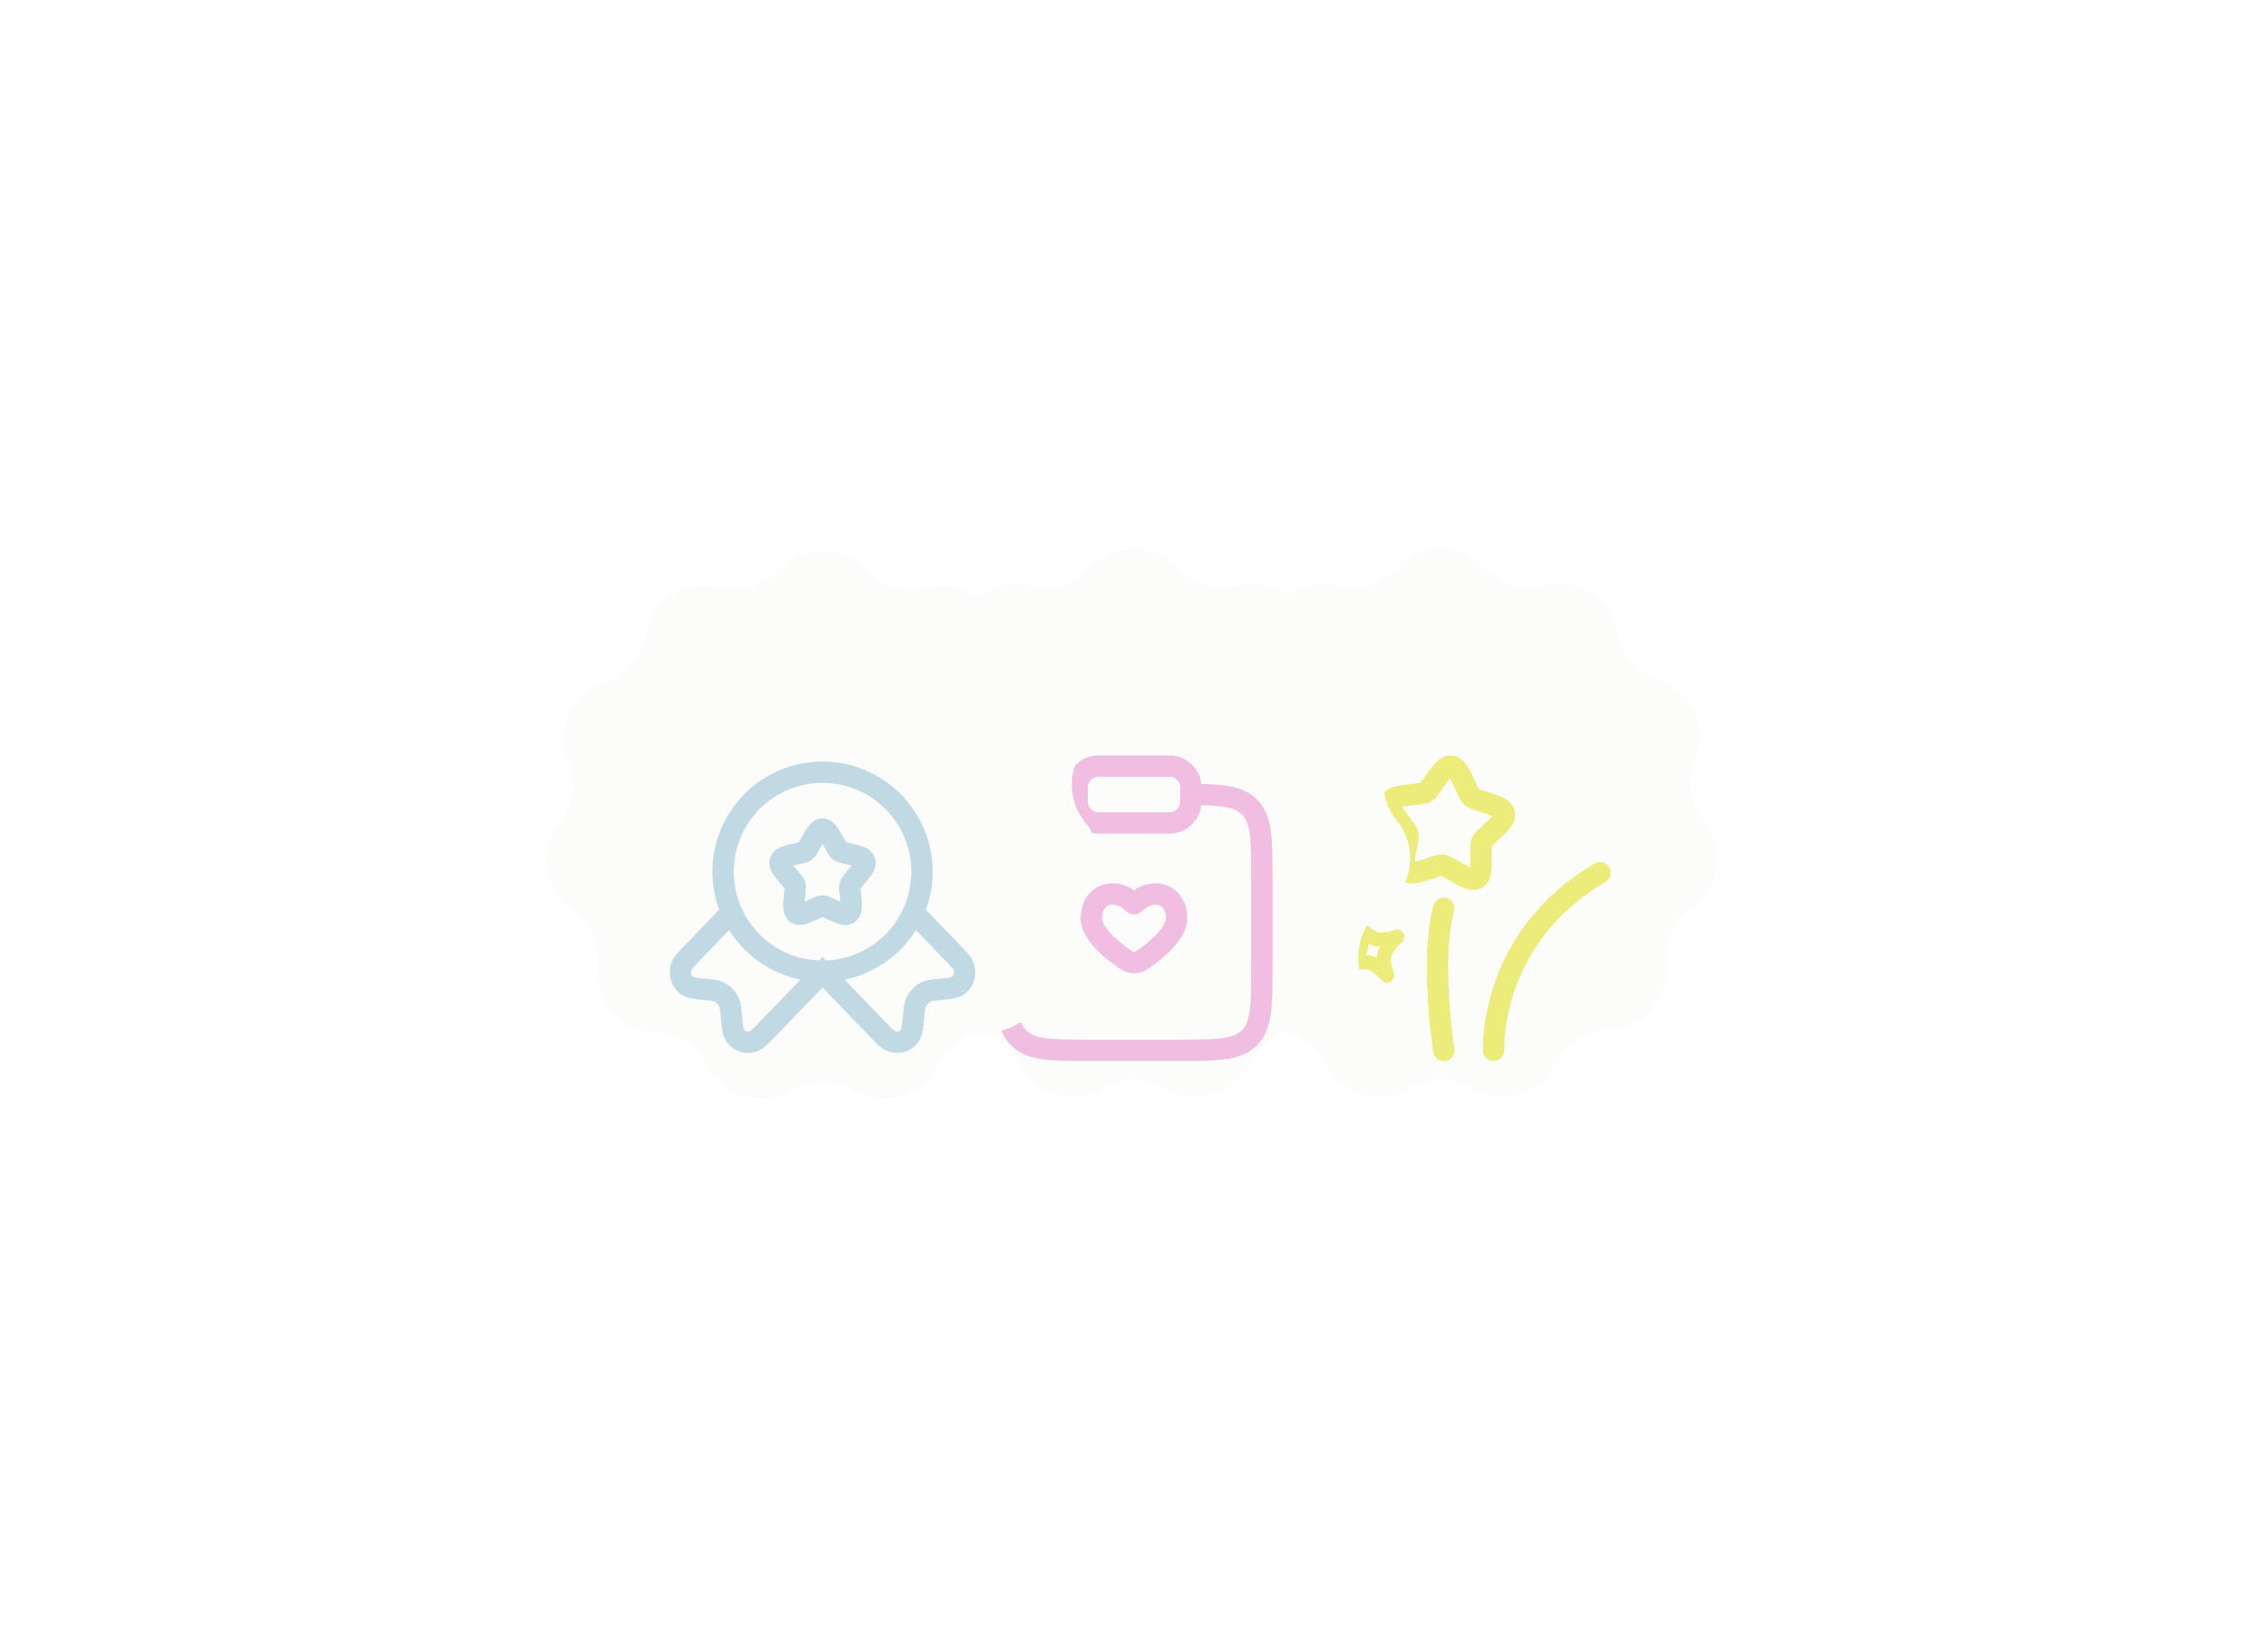 <svg width="266" height="193" viewBox="0 0 266 193" fill="none" xmlns="http://www.w3.org/2000/svg">
<g filter="url(#filter0_d_2_5)">
<path d="M163.842 76.609C166.618 73.59 171.382 73.59 174.158 76.609V76.609C175.914 78.518 178.582 79.301 181.091 78.644V78.644C185.059 77.606 189.067 80.181 189.77 84.222V84.222C190.215 86.778 192.036 88.879 194.502 89.683V89.683C198.401 90.954 200.38 95.288 198.788 99.067V99.067C197.78 101.458 198.176 104.209 199.816 106.219V106.219C202.409 109.397 201.731 114.112 198.348 116.431V116.431C196.208 117.897 195.053 120.426 195.346 123.004V123.004C195.81 127.079 192.69 130.679 188.59 130.8V130.8C185.997 130.877 183.659 132.38 182.512 134.707V134.707C180.698 138.386 176.127 139.728 172.613 137.614V137.614C170.39 136.276 167.61 136.276 165.387 137.614V137.614C161.873 139.728 157.302 138.386 155.488 134.707V134.707C154.341 132.38 152.003 130.877 149.41 130.8V130.8C145.31 130.679 142.19 127.079 142.654 123.004V123.004C142.947 120.426 141.792 117.897 139.652 116.431V116.431C136.269 114.112 135.591 109.397 138.184 106.219V106.219C139.824 104.209 140.22 101.458 139.212 99.067V99.067C137.62 95.288 139.599 90.954 143.498 89.683V89.683C145.964 88.879 147.785 86.778 148.23 84.222V84.222C148.933 80.181 152.941 77.606 156.909 78.644V78.644C159.418 79.301 162.086 78.518 163.842 76.609V76.609Z" fill="#FCFCFB"/>
</g>
<path fill-rule="evenodd" clip-rule="evenodd" d="M170.063 91.294C169.838 91.554 169.553 91.95 169.116 92.562L168.865 92.919C168.845 92.944 168.826 92.972 168.806 93.002C168.596 93.3 168.303 93.715 167.861 93.975C167.42 94.235 166.915 94.289 166.551 94.325L166.451 94.337L166.016 94.387C165.492 94.435 164.969 94.505 164.45 94.595C164.631 94.899 164.925 95.304 165.383 95.925L165.643 96.282L165.705 96.365C165.926 96.664 166.226 97.067 166.338 97.562C166.451 98.059 166.355 98.554 166.283 98.915L166.263 99.015L166.18 99.445C166.033 100.215 165.941 100.707 165.911 101.055C166.25 100.982 166.72 100.832 167.453 100.592L167.87 100.457L167.965 100.425C168.311 100.309 168.791 100.15 169.301 100.202C169.806 100.255 170.245 100.507 170.566 100.692L170.655 100.742L171.038 100.959C171.695 101.332 172.126 101.575 172.445 101.719C172.471 101.372 172.468 100.88 172.46 100.129L172.455 99.689L172.451 99.587C172.446 99.219 172.436 98.712 172.636 98.244C172.836 97.772 173.211 97.429 173.481 97.182L173.555 97.115L173.875 96.817C174.436 96.297 174.795 95.96 175.023 95.7C174.701 95.559 174.225 95.4 173.48 95.157L173.063 95.02C173.03 95.01 172.997 94.999 172.965 94.989C172.613 94.875 172.135 94.722 171.753 94.384C171.375 94.047 171.165 93.589 171.011 93.25C170.997 93.22 170.983 93.189 170.968 93.159L170.781 92.759C170.563 92.26 170.323 91.772 170.063 91.294ZM172.795 101.847C172.796 101.847 172.798 101.847 172.8 101.847H172.795ZM168.38 89.43C168.796 89.002 169.435 88.505 170.33 88.597C171.216 88.69 171.746 89.297 172.073 89.797C172.383 90.269 172.685 90.92 173.013 91.629L173.05 91.707L173.236 92.107L173.365 92.382L173.426 92.505L173.553 92.55L173.838 92.645L174.256 92.782L174.34 92.809C175.076 93.05 175.756 93.272 176.263 93.525C176.8 93.792 177.458 94.247 177.655 95.112C177.855 95.984 177.45 96.679 177.075 97.145C176.725 97.587 176.201 98.07 175.64 98.592L175.575 98.652L175.255 98.949C175.154 99.043 175.054 99.139 174.955 99.235C174.951 99.267 174.951 99.307 174.951 99.359L174.953 99.659L174.96 100.1V100.187C174.97 100.964 174.978 101.68 174.903 102.239C174.823 102.827 174.603 103.612 173.826 104.069C173.051 104.524 172.26 104.335 171.706 104.12C171.18 103.917 170.556 103.562 169.88 103.179L169.805 103.135L169.421 102.919C169.296 102.848 169.171 102.778 169.045 102.71C168.911 102.751 168.778 102.792 168.645 102.835L168.228 102.97L168.145 102.997C167.416 103.235 166.738 103.457 166.183 103.55C165.591 103.65 164.79 103.667 164.123 103.074C163.46 102.484 163.38 101.687 163.405 101.089C163.428 100.524 163.563 99.822 163.708 99.062L163.725 98.977L163.808 98.545C163.835 98.403 163.86 98.263 163.883 98.12C163.799 98.001 163.714 97.882 163.628 97.764L163.366 97.407L163.316 97.337C162.853 96.709 162.428 96.129 162.163 95.629C161.883 95.104 161.605 94.345 161.956 93.524C162.31 92.694 163.056 92.377 163.633 92.224C164.176 92.079 164.885 91.999 165.65 91.914L165.738 91.904L166.171 91.854C166.309 91.838 166.447 91.822 166.585 91.804L166.653 91.712L166.826 91.47L167.08 91.114L167.131 91.042C167.576 90.417 167.99 89.835 168.381 89.432M188.748 101.705C188.831 101.847 188.885 102.004 188.907 102.167C188.929 102.329 188.919 102.495 188.877 102.654C188.835 102.812 188.763 102.961 188.663 103.092C188.564 103.223 188.44 103.333 188.298 103.415C178.776 108.965 176.416 117.93 176.416 123.165C176.416 123.497 176.285 123.815 176.05 124.049C175.816 124.284 175.498 124.415 175.166 124.415C174.835 124.415 174.517 124.284 174.282 124.049C174.048 123.815 173.916 123.497 173.916 123.165C173.916 117.29 176.556 107.365 187.036 101.252C187.178 101.169 187.335 101.115 187.498 101.093C187.66 101.071 187.826 101.081 187.985 101.123C188.143 101.164 188.292 101.237 188.423 101.337C188.554 101.436 188.664 101.56 188.746 101.702M169.676 105.299C169.995 105.39 170.264 105.604 170.425 105.893C170.586 106.183 170.626 106.525 170.535 106.844C169.923 108.982 169.778 112.084 169.875 115.19C169.97 118.267 170.298 121.217 170.568 122.977C170.598 123.141 170.595 123.31 170.558 123.473C170.522 123.636 170.453 123.79 170.356 123.926C170.259 124.062 170.136 124.177 169.994 124.265C169.852 124.353 169.693 124.411 169.528 124.436C169.363 124.462 169.195 124.454 169.033 124.413C168.871 124.372 168.719 124.299 168.585 124.199C168.452 124.098 168.34 123.972 168.256 123.827C168.173 123.683 168.119 123.523 168.098 123.357C167.704 120.677 167.462 117.976 167.375 115.269C167.276 112.112 167.408 108.685 168.131 106.157C168.222 105.838 168.436 105.569 168.726 105.408C169.016 105.247 169.358 105.208 169.676 105.299Z" fill="#EBEC7A"/>
<path d="M159.333 108.611C159.333 108.611 160.416 109.856 161.371 110.111C162.326 110.369 163.888 109.831 163.888 109.831C163.888 109.831 162.639 110.914 162.384 111.868C162.128 112.823 162.668 114.384 162.668 114.384C162.668 114.384 161.584 113.138 160.629 112.881C159.674 112.626 158.113 113.164 158.113 113.164C158.113 113.164 159.359 112.081 159.614 111.126C159.871 110.171 159.333 108.611 159.333 108.611Z" stroke="#EBEC7A" stroke-width="1.667" stroke-linejoin="round"/>
<g filter="url(#filter1_d_2_5)">
<path d="M127.842 76.609C130.618 73.59 135.382 73.59 138.158 76.609V76.609C139.914 78.518 142.582 79.301 145.091 78.644V78.644C149.059 77.606 153.067 80.181 153.77 84.222V84.222C154.215 86.778 156.036 88.879 158.502 89.683V89.683C162.401 90.954 164.38 95.288 162.788 99.067V99.067C161.78 101.458 162.176 104.209 163.816 106.219V106.219C166.409 109.397 165.731 114.112 162.348 116.431V116.431C160.208 117.897 159.053 120.426 159.346 123.004V123.004C159.81 127.079 156.69 130.679 152.59 130.8V130.8C149.997 130.877 147.659 132.38 146.512 134.707V134.707C144.698 138.386 140.127 139.728 136.613 137.614V137.614C134.39 136.276 131.61 136.276 129.387 137.614V137.614C125.873 139.728 121.302 138.386 119.488 134.707V134.707C118.341 132.38 116.003 130.877 113.41 130.8V130.8C109.31 130.679 106.19 127.079 106.654 123.004V123.004C106.947 120.426 105.792 117.897 103.652 116.431V116.431C100.269 114.112 99.591 109.397 102.184 106.219V106.219C103.824 104.209 104.22 101.458 103.212 99.067V99.067C101.62 95.288 103.599 90.954 107.498 89.683V89.683C109.964 88.879 111.785 86.778 112.23 84.222V84.222C112.933 80.181 116.941 77.606 120.909 78.644V78.644C123.418 79.301 126.086 78.518 127.842 76.609V76.609Z" fill="#FCFCFB"/>
</g>
<path d="M139.667 93.164C143.292 93.184 145.255 93.346 146.535 94.626C148 96.091 148 98.448 148 103.161V113.161C148 117.876 148 120.233 146.535 121.698C145.072 123.161 142.713 123.161 138 123.161H128C123.287 123.161 120.928 123.161 119.465 121.698C118 120.231 118 117.876 118 113.161V103.161C118 98.448 118 96.091 119.465 94.626C120.745 93.346 122.708 93.184 126.333 93.164" stroke="#EFBEE0" stroke-width="2.5"/>
<path d="M133 105.982L132.135 106.885C132.368 107.108 132.678 107.233 133 107.233C133.322 107.233 133.632 107.108 133.865 106.885L133 105.982ZM132.143 111.098C131.448 110.587 130.68 109.948 130.098 109.277C129.485 108.567 129.25 108.015 129.25 107.658H126.75C126.75 108.942 127.485 110.075 128.208 110.912C128.963 111.787 129.898 112.552 130.665 113.113L132.143 111.098ZM129.25 107.658C129.25 106.698 129.688 106.28 130.07 106.147C130.487 106 131.26 106.047 132.137 106.885L133.865 105.08C132.49 103.763 130.763 103.253 129.243 103.787C127.687 104.332 126.75 105.83 126.75 107.658H129.25ZM135.333 113.113C136.1 112.552 137.037 111.787 137.792 110.913C138.515 110.077 139.25 108.942 139.25 107.658H136.75C136.75 108.015 136.515 108.567 135.9 109.277C135.32 109.948 134.552 110.587 133.857 111.098L135.333 113.113ZM139.25 107.658C139.25 105.83 138.313 104.332 136.757 103.787C135.237 103.253 133.51 103.763 132.135 105.08L133.865 106.885C134.74 106.047 135.513 106 135.932 106.147C136.312 106.28 136.75 106.697 136.75 107.658H139.25ZM130.667 113.113C131.28 113.563 131.97 114.125 133 114.127V111.627C132.96 111.627 132.933 111.627 132.843 111.577C132.6 111.432 132.366 111.273 132.143 111.098L130.667 113.113ZM133.857 111.098C133.634 111.274 133.4 111.433 133.157 111.578C133.067 111.627 133.04 111.627 133 111.627V114.127C134.03 114.127 134.72 113.565 135.333 113.113L133.857 111.098Z" fill="#EFBEE0"/>
<path d="M126.333 92.33C126.333 91.667 126.596 91.031 127.065 90.562C127.534 90.094 128.17 89.83 128.833 89.83H137.166C137.829 89.83 138.465 90.094 138.934 90.562C139.403 91.031 139.666 91.667 139.666 92.33V93.997C139.666 94.66 139.403 95.296 138.934 95.765C138.465 96.234 137.829 96.497 137.166 96.497H128.833C128.17 96.497 127.534 96.234 127.065 95.765C126.596 95.296 126.333 94.66 126.333 93.997V92.33Z" stroke="#EFBEE0" stroke-width="2.5"/>
<g filter="url(#filter2_d_2_5)">
<path d="M91.309 76.826C94.086 73.807 98.85 73.807 101.626 76.826V76.826C103.382 78.735 106.049 79.518 108.559 78.861V78.861C112.527 77.823 116.534 80.398 117.238 84.439V84.439C117.683 86.995 119.503 89.095 121.97 89.9V89.9C125.869 91.171 127.848 95.504 126.256 99.284V99.284C125.248 101.675 125.644 104.426 127.284 106.436V106.436C129.877 109.614 129.199 114.329 125.816 116.648V116.648C123.676 118.114 122.521 120.643 122.814 123.22V123.22C123.277 127.296 120.158 130.896 116.058 131.017V131.017C113.465 131.094 111.126 132.597 109.979 134.924V134.924C108.166 138.602 103.595 139.945 100.081 137.83V137.83C97.858 136.493 95.078 136.493 92.855 137.83V137.83C89.341 139.945 84.77 138.602 82.956 134.924V134.924C81.809 132.597 79.471 131.094 76.878 131.017V131.017C72.778 130.896 69.658 127.296 70.122 123.22V123.22C70.415 120.643 69.26 118.114 67.12 116.648V116.648C63.737 114.329 63.059 109.614 65.652 106.436V106.436C67.292 104.426 67.687 101.675 66.68 99.284V99.284C65.087 95.504 67.066 91.171 70.966 89.9V89.9C73.432 89.095 75.252 86.995 75.698 84.439V84.439C76.401 80.398 80.409 77.823 84.376 78.861V78.861C86.886 79.518 89.553 78.735 91.309 76.826V76.826Z" fill="#FCFCFB"/>
</g>
<path d="M95.045 98.922C95.678 97.784 95.995 97.217 96.468 97.217C96.942 97.217 97.258 97.784 97.892 98.922L98.055 99.215C98.235 99.538 98.325 99.698 98.465 99.805C98.607 99.912 98.782 99.952 99.132 100.03L99.448 100.103C100.678 100.382 101.293 100.52 101.44 100.99C101.587 101.462 101.167 101.952 100.328 102.932L100.112 103.185C99.873 103.463 99.753 103.602 99.7 103.775C99.647 103.948 99.665 104.133 99.7 104.505L99.733 104.843C99.86 106.152 99.923 106.807 99.542 107.097C99.158 107.387 98.582 107.122 97.43 106.592L97.133 106.455C96.805 106.305 96.642 106.23 96.468 106.23C96.295 106.23 96.132 106.305 95.803 106.455L95.507 106.592C94.355 107.123 93.778 107.387 93.395 107.097C93.012 106.807 93.077 106.152 93.203 104.843L93.237 104.505C93.272 104.133 93.29 103.948 93.237 103.775C93.183 103.603 93.063 103.463 92.825 103.185L92.608 102.932C91.77 101.952 91.35 101.462 91.497 100.99C91.643 100.52 92.258 100.382 93.488 100.103L93.805 100.03C94.155 99.952 94.33 99.913 94.472 99.805C94.612 99.698 94.702 99.538 94.882 99.215L95.045 98.922Z" stroke="#C0D9E3" stroke-width="2.5"/>
<path d="M108.135 102.215C108.135 103.748 107.833 105.265 107.247 106.68C106.661 108.096 105.801 109.382 104.718 110.465C103.635 111.548 102.349 112.408 100.933 112.994C99.518 113.58 98.001 113.882 96.468 113.882C94.936 113.882 93.419 113.58 92.004 112.994C90.588 112.408 89.302 111.548 88.219 110.465C87.135 109.382 86.276 108.096 85.69 106.68C85.103 105.265 84.802 103.748 84.802 102.215C84.802 99.121 86.031 96.154 88.219 93.966C90.407 91.778 93.374 90.549 96.468 90.549C99.563 90.549 102.53 91.778 104.718 93.966C106.906 96.154 108.135 99.121 108.135 102.215Z" stroke="#C0D9E3" stroke-width="2.5"/>
<path d="M85.561 107.217L81.455 111.468C80.555 112.4 80.105 112.867 79.948 113.262C79.593 114.16 79.898 115.158 80.67 115.632C81.01 115.838 81.621 115.903 82.845 116.033C83.536 116.107 83.881 116.142 84.17 116.253C84.492 116.378 84.783 116.572 85.024 116.821C85.264 117.069 85.447 117.367 85.561 117.693C85.668 117.993 85.703 118.35 85.775 119.067C85.898 120.333 85.961 120.967 86.161 121.317C86.618 122.117 87.583 122.43 88.45 122.063C88.833 121.903 89.283 121.438 90.183 120.505L96.468 113.997L102.753 120.505C103.653 121.438 104.103 121.903 104.486 122.063C105.353 122.43 106.318 122.117 106.775 121.317C106.975 120.967 107.036 120.333 107.161 119.067C107.233 118.35 107.268 117.993 107.375 117.693C107.615 117.023 108.118 116.502 108.766 116.253C109.055 116.142 109.4 116.107 110.091 116.033C111.315 115.903 111.926 115.838 112.266 115.632C113.038 115.158 113.343 114.16 112.988 113.262C112.831 112.867 112.381 112.4 111.481 111.468L107.375 107.217" stroke="#C0D9E3" stroke-width="2.5"/>
<defs>
<filter id="filter0_d_2_5" x="72.605" y="0.345" width="192.79" height="192.274" filterUnits="userSpaceOnUse" color-interpolation-filters="sRGB">
<feFlood flood-opacity="0" result="BackgroundImageFix"/>
<feColorMatrix in="SourceAlpha" type="matrix" values="0 0 0 0 0 0 0 0 0 0 0 0 0 0 0 0 0 0 127 0" result="hardAlpha"/>
<feOffset dy="-10"/>
<feGaussianBlur stdDeviation="32"/>
<feComposite in2="hardAlpha" operator="out"/>
<feColorMatrix type="matrix" values="0 0 0 0 0.816 0 0 0 0 0.796 0 0 0 0 0.737 0 0 0 0.9 0"/>
<feBlend mode="normal" in2="BackgroundImageFix" result="effect1_dropShadow_2_5"/>
<feBlend mode="normal" in="SourceGraphic" in2="effect1_dropShadow_2_5" result="shape"/>
</filter>
<filter id="filter1_d_2_5" x="36.605" y="0.345" width="192.79" height="192.274" filterUnits="userSpaceOnUse" color-interpolation-filters="sRGB">
<feFlood flood-opacity="0" result="BackgroundImageFix"/>
<feColorMatrix in="SourceAlpha" type="matrix" values="0 0 0 0 0 0 0 0 0 0 0 0 0 0 0 0 0 0 127 0" result="hardAlpha"/>
<feOffset dy="-10"/>
<feGaussianBlur stdDeviation="32"/>
<feComposite in2="hardAlpha" operator="out"/>
<feColorMatrix type="matrix" values="0 0 0 0 0.816 0 0 0 0 0.796 0 0 0 0 0.737 0 0 0 0.9 0"/>
<feBlend mode="normal" in2="BackgroundImageFix" result="effect1_dropShadow_2_5"/>
<feBlend mode="normal" in="SourceGraphic" in2="effect1_dropShadow_2_5" result="shape"/>
</filter>
<filter id="filter2_d_2_5" x="0.073" y="0.561" width="192.79" height="192.274" filterUnits="userSpaceOnUse" color-interpolation-filters="sRGB">
<feFlood flood-opacity="0" result="BackgroundImageFix"/>
<feColorMatrix in="SourceAlpha" type="matrix" values="0 0 0 0 0 0 0 0 0 0 0 0 0 0 0 0 0 0 127 0" result="hardAlpha"/>
<feOffset dy="-10"/>
<feGaussianBlur stdDeviation="32"/>
<feComposite in2="hardAlpha" operator="out"/>
<feColorMatrix type="matrix" values="0 0 0 0 0.816 0 0 0 0 0.796 0 0 0 0 0.737 0 0 0 0.8 0"/>
<feBlend mode="normal" in2="BackgroundImageFix" result="effect1_dropShadow_2_5"/>
<feBlend mode="normal" in="SourceGraphic" in2="effect1_dropShadow_2_5" result="shape"/>
</filter>
</defs>
</svg>
